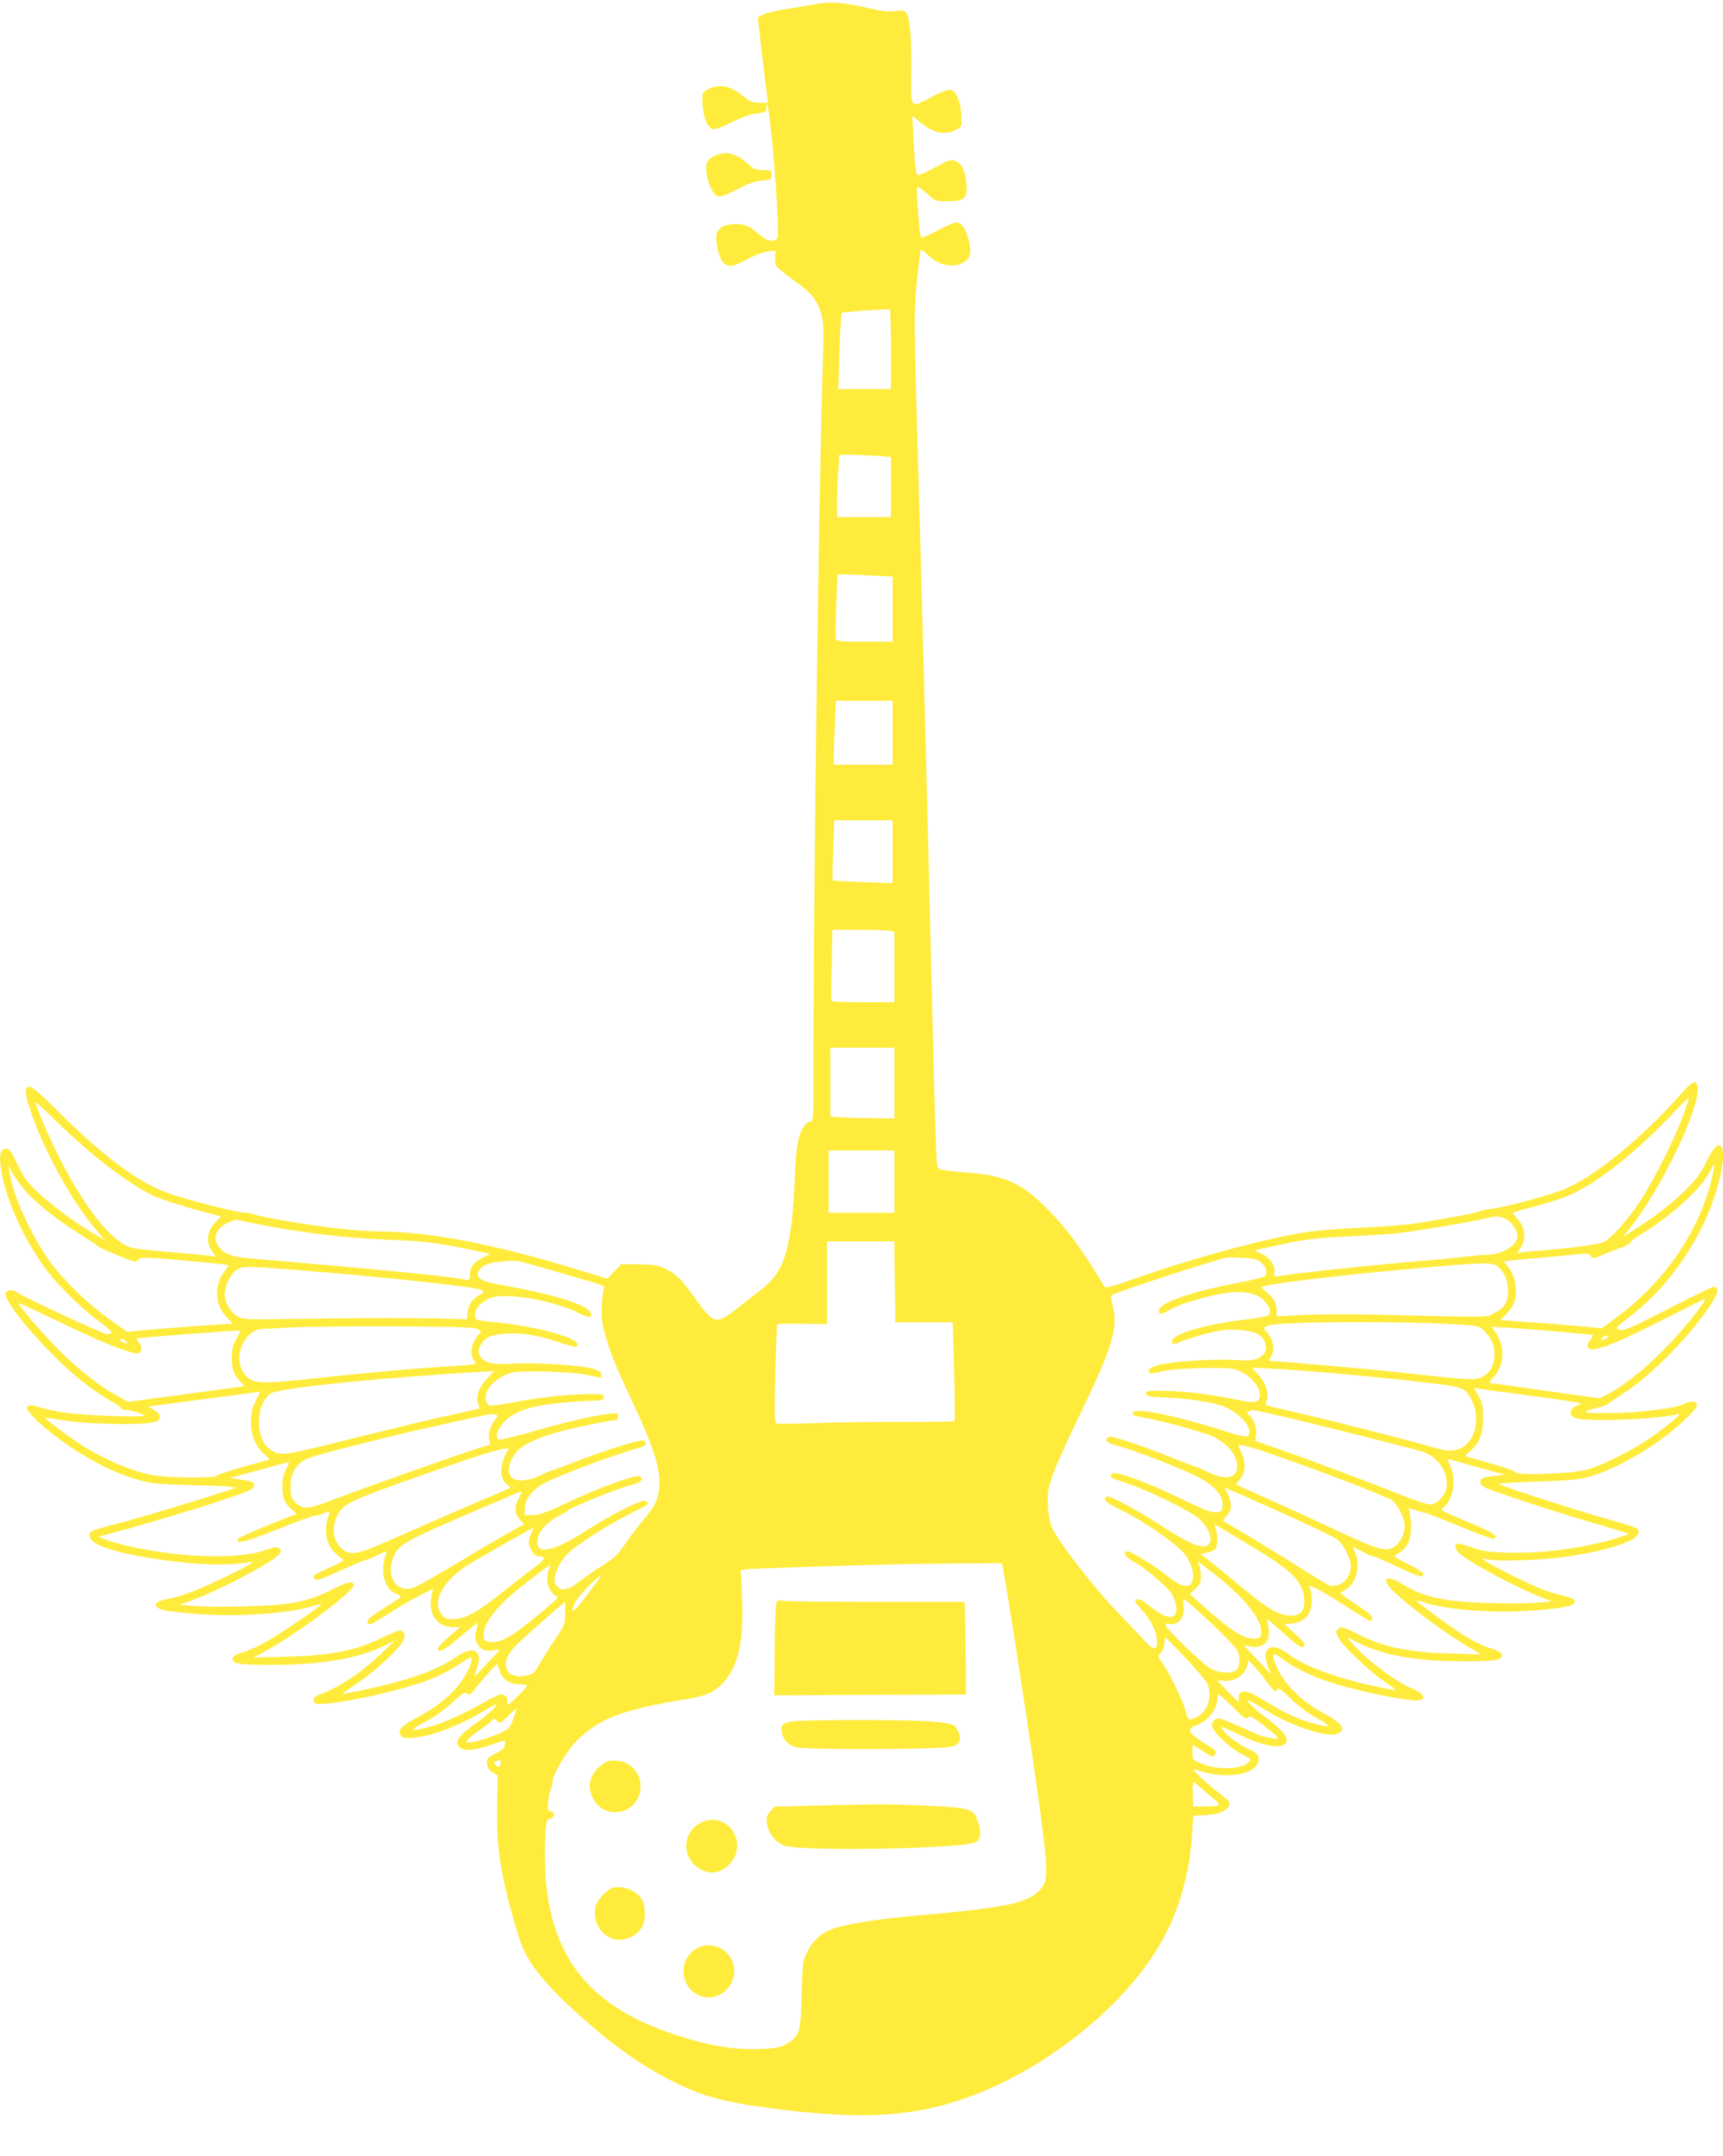 <?xml version="1.0" standalone="no"?>
<!DOCTYPE svg PUBLIC "-//W3C//DTD SVG 20010904//EN"
 "http://www.w3.org/TR/2001/REC-SVG-20010904/DTD/svg10.dtd">
<svg version="1.0" xmlns="http://www.w3.org/2000/svg"
 width="1023pt" height="1280pt" viewBox="0 0 1023 1280"
 preserveAspectRatio="xMidYMid meet">
<g transform="translate(0,1280) scale(0.1,-0.1)"
fill="#ffeb3b" stroke="none">
<path d="M4840 12775 c-41 -8 -119 -21 -172 -29 -102 -16 -168 -38 -168 -56 0
-11 47 -404 55 -462 l5 -38 -50 0 c-45 0 -56 5 -105 45 -75 61 -147 70 -214
28 -22 -14 -23 -20 -19 -87 5 -78 28 -132 61 -142 12 -4 54 11 113 41 63 31
111 48 149 52 51 5 55 8 55 31 0 14 3 23 6 20 10 -11 44 -351 56 -571 10 -189
10 -220 -3 -228 -28 -18 -58 -8 -105 32 -55 48 -81 59 -135 59 -62 0 -106 -23
-114 -59 -9 -41 11 -134 36 -165 28 -36 60 -33 146 15 44 24 93 42 122 46 l47
5 -4 -35 c-2 -19 1 -44 7 -55 6 -11 53 -50 105 -87 106 -76 137 -113 162 -200
16 -55 16 -90 5 -455 -21 -741 -51 -2993 -51 -3912 0 -420 0 -428 -20 -428
-11 0 -26 -10 -34 -23 -38 -57 -48 -112 -57 -312 -19 -421 -59 -553 -200 -662
-34 -26 -97 -76 -140 -109 -127 -100 -140 -98 -249 54 -86 120 -114 147 -177
178 -45 23 -67 26 -158 28 l-106 1 -41 -43 -41 -44 -166 51 c-498 153 -884
228 -1186 230 -60 1 -171 8 -245 17 -173 20 -474 70 -499 84 -11 5 -35 10 -55
10 -47 0 -360 80 -468 120 -165 60 -376 217 -628 467 -120 120 -169 163 -185
161 -30 -4 -30 -36 4 -135 80 -242 244 -540 388 -710 l55 -65 -48 28 c-113 64
-262 173 -341 248 -73 69 -90 92 -129 173 -38 80 -48 93 -69 93 -31 0 -40 -31
-31 -103 21 -178 129 -424 269 -613 69 -93 215 -236 314 -308 82 -60 93 -76
47 -76 -22 0 -518 230 -539 251 -14 14 -55 11 -61 -6 -21 -54 280 -397 482
-548 49 -37 114 -80 146 -97 32 -17 58 -35 58 -41 0 -5 10 -9 21 -9 29 0 102
-21 114 -33 15 -14 -362 -1 -476 17 -52 8 -117 22 -143 31 -48 17 -76 15 -76
-5 0 -21 87 -105 180 -175 168 -125 342 -214 499 -256 60 -16 119 -21 276 -25
110 -3 220 -7 245 -10 l44 -6 -89 -29 c-185 -60 -515 -159 -635 -189 -69 -17
-131 -36 -138 -42 -23 -20 -9 -52 33 -75 121 -66 574 -134 797 -119 53 3 104
9 114 13 11 4 15 2 11 -4 -11 -17 -286 -149 -378 -181 -47 -17 -107 -33 -132
-37 -78 -12 -84 -49 -11 -65 21 -5 104 -15 184 -21 240 -20 545 0 695 45 27 9
51 14 52 12 6 -6 -231 -168 -319 -219 -46 -26 -110 -56 -143 -65 -47 -14 -61
-23 -63 -39 -5 -32 40 -38 258 -37 276 2 489 39 643 114 l62 31 -83 -80 c-120
-115 -260 -206 -375 -245 -24 -8 -33 -36 -16 -47 42 -28 504 68 694 145 46 19
115 55 152 80 38 25 72 46 76 46 15 0 6 -39 -19 -86 -58 -110 -159 -199 -313
-279 -79 -42 -104 -72 -80 -101 11 -13 25 -15 74 -11 114 11 270 71 421 161
32 20 63 36 68 36 18 0 -49 -62 -126 -116 -43 -30 -85 -68 -94 -85 -14 -29
-14 -32 2 -50 25 -27 84 -24 184 11 46 16 86 27 88 25 3 -2 2 -15 -2 -29 -4
-17 -20 -31 -51 -45 -25 -11 -48 -27 -51 -36 -11 -27 5 -64 33 -79 l28 -14 -3
-184 c-4 -218 11 -341 68 -565 47 -182 79 -277 114 -337 50 -86 145 -194 268
-306 207 -189 372 -310 550 -405 200 -105 322 -141 608 -179 526 -70 829 -58
1147 49 443 148 904 495 1142 860 136 208 212 448 229 723 l7 103 70 3 c92 4
145 32 145 75 0 5 -33 33 -72 64 -76 58 -164 144 -138 134 157 -59 338 -44
376 32 19 37 5 61 -45 83 -55 23 -146 90 -161 118 -11 20 -10 20 22 6 18 -7
67 -30 108 -49 96 -45 189 -65 224 -49 56 25 26 72 -109 174 -63 48 -101 85
-94 92 3 3 45 -20 94 -51 160 -101 379 -173 439 -145 54 24 24 63 -105 132
-102 55 -206 156 -248 242 -31 61 -39 98 -22 98 4 0 26 -14 47 -31 49 -39 147
-88 242 -123 128 -46 375 -103 522 -120 92 -10 95 33 5 69 -100 41 -282 179
-360 273 l-27 32 69 -34 c144 -73 340 -108 613 -109 193 -1 244 8 238 39 -2
11 -27 25 -68 38 -36 11 -97 40 -136 63 -80 48 -307 213 -301 219 2 3 17 0 33
-6 104 -40 361 -65 568 -56 163 7 290 22 319 38 35 19 15 41 -48 54 -33 7 -91
24 -127 38 -73 27 -311 146 -343 171 -19 15 -19 15 10 8 59 -15 335 -6 480 16
301 45 470 113 414 166 -8 7 -75 29 -149 49 -162 43 -670 207 -670 216 0 4
101 10 224 14 173 5 241 11 301 26 168 43 423 193 574 337 61 58 80 83 75 96
-7 20 -35 22 -72 3 -36 -18 -124 -33 -257 -46 -132 -12 -338 -13 -331 -2 3 5
31 15 63 22 32 7 65 19 73 27 8 7 57 40 107 73 115 76 288 240 404 385 127
158 164 235 114 235 -9 0 -111 -49 -228 -109 -269 -138 -311 -157 -338 -144
-19 8 -14 14 57 68 259 194 468 512 544 828 50 206 2 269 -78 102 -37 -76 -57
-104 -135 -180 -82 -80 -179 -154 -316 -240 l-45 -28 51 64 c171 216 393 673
393 810 0 59 -24 58 -79 -3 -258 -294 -550 -529 -738 -598 -109 -39 -330 -97
-403 -106 -30 -3 -62 -10 -71 -15 -21 -10 -245 -52 -399 -74 -63 -9 -212 -20
-330 -25 -132 -6 -261 -17 -335 -30 -253 -43 -674 -159 -1002 -276 -125 -44
-159 -53 -166 -42 -144 238 -224 346 -346 468 -152 151 -250 194 -486 210 -88
7 -144 15 -152 23 -15 15 -16 42 -44 1177 -25 1053 -55 2214 -74 2865 -29 979
-30 1052 -10 1240 10 94 20 172 21 174 2 2 24 -14 48 -37 70 -65 161 -77 221
-30 30 23 33 68 11 142 -17 55 -41 86 -68 86 -11 0 -58 -20 -105 -45 -47 -25
-91 -45 -98 -45 -9 0 -15 25 -19 88 -4 48 -9 115 -11 150 -4 40 -2 62 5 62 6
0 31 -19 57 -42 45 -42 47 -43 118 -43 100 0 119 16 113 100 -7 116 -57 168
-126 132 -15 -8 -55 -28 -88 -45 -34 -18 -66 -32 -72 -32 -14 0 -20 44 -28
209 l-7 143 56 -45 c77 -63 149 -73 216 -30 21 14 23 20 19 81 -5 79 -31 140
-63 148 -16 4 -51 -9 -111 -40 -134 -70 -125 -82 -123 157 2 198 -10 317 -33
345 -8 9 -27 11 -67 6 -43 -5 -82 0 -161 19 -141 33 -219 39 -310 22z m450
-2051 l0 -234 -156 0 -157 0 7 223 c4 122 11 225 14 229 8 7 272 26 285 20 4
-2 7 -109 7 -238z m-92 -630 l92 -7 0 -178 0 -179 -160 0 -160 0 0 88 c0 48 3
131 7 185 l6 97 62 0 c34 0 103 -3 153 -6z m-20 -711 l122 -6 0 -194 0 -193
-165 0 c-140 0 -167 2 -172 15 -3 9 -2 99 2 200 l7 185 43 0 c23 0 97 -3 163
-7z m122 -933 l0 -190 -175 0 -175 0 0 48 c0 26 3 111 7 190 l6 142 169 0 168
0 0 -190z m0 -707 l0 -186 -176 6 c-98 4 -178 8 -180 10 -2 2 -1 83 3 180 l6
177 174 0 173 0 0 -187z m-21 -469 l31 -6 0 -209 0 -209 -184 0 c-102 0 -187
3 -189 8 -2 4 -2 100 1 215 l4 207 153 0 c84 0 167 -3 184 -6z m31 -904 l0
-210 -190 2 c-105 2 -190 6 -190 11 0 4 0 97 0 207 l0 200 190 0 190 0 0 -210z
m4689 -176 c-47 -137 -182 -407 -264 -529 -74 -111 -167 -215 -215 -240 -25
-13 -215 -38 -380 -50 -47 -3 -96 -8 -109 -11 l-23 -5 21 34 c36 59 27 122
-27 179 -19 21 -22 29 -11 32 8 3 58 17 113 31 54 15 137 40 184 57 158 58
391 235 622 474 63 66 116 119 118 118 1 0 -11 -41 -29 -90z m-9424 -267 c136
-109 258 -191 342 -229 57 -25 206 -71 352 -108 l44 -11 -32 -33 c-54 -56 -61
-119 -19 -179 l20 -28 -39 6 c-21 2 -121 12 -223 21 -102 8 -204 19 -227 24
-118 21 -286 228 -447 550 -57 112 -136 298 -136 318 0 4 57 -49 128 -118 70
-69 176 -164 237 -213z m4735 -142 l0 -185 -195 0 -195 0 0 185 0 185 195 0
195 0 0 -185z m4850 3 c-79 -307 -273 -589 -546 -797 l-102 -77 -123 12 c-68
6 -204 17 -302 24 l-178 13 35 36 c41 43 56 78 56 134 0 59 -17 111 -46 146
l-25 30 23 5 c13 3 84 10 158 16 74 6 177 15 228 21 86 10 95 9 107 -8 13 -17
15 -17 67 6 29 13 79 32 111 43 31 11 57 25 57 31 0 7 26 27 58 46 193 116
380 289 422 391 23 55 23 16 0 -72z m-10022 -43 c60 -75 196 -185 333 -270 59
-37 109 -70 111 -74 3 -9 203 -91 220 -91 6 0 16 7 22 15 10 12 40 12 241 -6
127 -11 244 -22 262 -25 l32 -5 -31 -44 c-57 -81 -52 -190 14 -261 l41 -44
-27 0 c-34 0 -415 -29 -521 -39 l-80 -8 -100 71 c-125 88 -268 225 -351 336
-112 150 -227 399 -248 540 l-7 45 20 -41 c12 -22 43 -67 69 -99z m8797 -179
c38 -16 75 -68 75 -104 0 -55 -93 -112 -185 -112 -22 0 -76 -5 -120 -10 -44
-6 -210 -22 -370 -35 -265 -23 -665 -67 -741 -81 -29 -5 -31 -4 -27 23 5 40
-27 86 -77 110 l-42 19 98 23 c189 42 260 52 464 61 113 4 248 14 300 20 117
14 425 66 500 84 73 18 85 18 125 2z m-7467 -21 c277 -58 563 -94 837 -105
215 -8 294 -18 503 -62 l104 -22 -45 -23 c-55 -28 -77 -56 -77 -101 0 -33 -1
-34 -31 -28 -94 19 -544 63 -1284 126 -98 8 -141 25 -174 66 -41 52 -20 112
53 145 49 22 32 22 114 4z m3844 -282 c2 -93 3 -201 3 -241 l0 -72 171 0 171
0 8 -291 c4 -160 5 -293 2 -296 -3 -3 -138 -5 -299 -5 -161 1 -392 -2 -513 -6
-121 -5 -229 -6 -239 -4 -18 5 -19 15 -13 295 4 159 9 292 12 295 2 3 70 4
150 3 l145 -2 0 245 0 246 200 0 200 0 2 -167z m2139 62 c55 -17 88 -77 57
-103 -7 -5 -85 -24 -173 -41 -266 -51 -455 -118 -455 -162 0 -24 16 -24 55 -1
78 48 301 109 404 111 85 1 136 -15 171 -56 30 -34 36 -57 22 -80 -4 -7 -51
-17 -107 -23 -250 -27 -465 -88 -465 -131 0 -24 7 -24 67 2 26 11 93 31 148
45 84 20 114 23 185 18 95 -8 129 -24 150 -74 17 -42 1 -77 -46 -96 -27 -11
-58 -13 -132 -8 -122 8 -390 -10 -459 -31 -31 -9 -53 -22 -53 -30 0 -23 12
-24 70 -8 76 21 393 30 446 13 78 -25 144 -95 144 -152 0 -45 -26 -50 -132
-29 -159 33 -315 52 -431 54 -102 2 -112 0 -112 -16 0 -16 11 -19 101 -23 151
-6 310 -31 368 -57 91 -42 159 -119 142 -162 -8 -22 -22 -20 -184 31 -289 90
-507 130 -507 94 0 -10 16 -18 50 -23 123 -21 375 -90 430 -117 75 -38 120
-85 135 -142 27 -96 -47 -127 -165 -69 -34 17 -66 31 -70 31 -4 0 -73 27 -154
59 -157 63 -329 121 -361 121 -13 0 -20 -7 -20 -18 0 -14 16 -22 68 -36 85
-22 329 -116 447 -171 124 -58 183 -125 173 -196 -2 -19 -10 -25 -39 -27 -28
-2 -73 15 -210 82 -207 101 -395 168 -409 146 -13 -21 -7 -24 100 -59 113 -38
360 -158 413 -202 60 -50 93 -129 65 -157 -33 -33 -109 -3 -278 107 -149 97
-314 186 -330 176 -24 -15 -5 -35 63 -68 155 -73 367 -221 410 -285 49 -76 56
-159 12 -176 -22 -8 -74 15 -116 52 -52 45 -221 152 -241 152 -38 0 -18 -35
37 -64 60 -31 200 -150 221 -187 25 -44 36 -97 24 -119 -20 -38 -77 -19 -163
52 -27 23 -54 37 -62 34 -23 -8 -18 -19 26 -66 51 -53 89 -132 89 -183 0 -56
-21 -56 -72 0 -23 26 -100 107 -169 178 -133 138 -345 411 -381 492 -15 33
-23 75 -26 133 -4 76 -1 96 27 180 18 52 95 223 171 380 185 381 221 502 186
630 -11 41 -11 57 -3 62 34 21 559 192 680 222 19 4 146 -2 168 -9z m-4161
-71 c330 -95 302 -85 295 -108 -4 -12 -9 -56 -12 -99 -9 -122 34 -257 176
-557 149 -313 187 -451 157 -568 -12 -49 -28 -77 -83 -142 -37 -45 -90 -113
-116 -152 -40 -59 -62 -80 -132 -124 -45 -28 -106 -70 -135 -93 -28 -23 -58
-41 -65 -41 -7 0 -20 -3 -28 -6 -9 -3 -25 4 -37 16 -18 18 -21 29 -15 58 10
52 38 102 82 144 54 52 240 170 360 229 57 28 105 54 108 59 3 4 -1 13 -9 19
-17 15 -203 -77 -360 -179 -183 -117 -286 -142 -286 -68 0 58 49 118 130 159
25 13 47 26 50 30 15 19 304 136 398 159 42 11 57 35 28 46 -25 10 -247 -71
-417 -152 -134 -63 -173 -78 -214 -78 l-50 -1 1 41 c1 53 44 110 111 146 92
50 427 175 573 214 39 11 47 37 14 42 -26 4 -256 -70 -416 -133 -62 -25 -117
-45 -122 -45 -5 0 -33 -12 -63 -27 -144 -70 -233 -21 -174 95 10 20 30 47 43
58 41 38 150 83 273 113 104 26 280 61 306 61 5 0 9 10 9 21 0 21 -3 21 -57
15 -88 -10 -268 -52 -462 -108 -95 -27 -179 -47 -187 -44 -26 10 -15 55 24 98
55 61 135 94 278 112 66 9 164 17 219 19 92 3 100 4 100 22 0 19 -7 20 -111
18 -118 -2 -282 -21 -451 -53 -56 -11 -109 -17 -118 -14 -8 4 -18 17 -21 31
-15 58 59 137 151 163 61 17 375 7 460 -14 77 -19 75 -20 75 4 0 15 -12 23
-52 35 -69 20 -347 38 -478 29 -121 -7 -171 6 -192 51 -10 22 -9 32 6 59 25
46 60 62 152 69 91 7 210 -14 332 -58 40 -14 77 -23 82 -20 61 38 -201 117
-478 145 -57 5 -108 12 -113 16 -5 3 -9 18 -9 34 0 35 54 85 107 99 97 25 356
-21 498 -89 73 -35 85 -37 85 -12 0 47 -198 113 -500 167 -113 20 -149 31
-162 47 -13 15 -15 24 -8 39 20 37 61 54 144 60 98 7 69 12 306 -57z m5597 31
c41 -29 66 -83 67 -146 1 -70 -20 -103 -84 -136 -48 -25 10 -25 -700 -8 -157
3 -354 3 -438 -2 l-152 -8 0 33 c0 44 -14 70 -58 109 l-36 31 40 11 c52 13
394 55 669 81 575 55 658 59 692 35z m-7057 -30 c356 -30 644 -58 856 -85 198
-25 210 -30 155 -62 -39 -21 -64 -61 -66 -105 l-2 -35 -129 3 c-178 5 -488 5
-874 -1 -313 -5 -326 -4 -360 15 -48 28 -83 97 -75 149 8 52 40 108 73 129 36
22 65 21 422 -8z m8268 -211 c-146 -204 -383 -430 -541 -515 l-58 -31 -257 36
c-141 20 -287 41 -324 46 -37 6 -70 10 -74 10 -5 0 6 15 23 33 67 71 71 183
10 271 l-21 29 105 -6 c157 -10 494 -39 498 -43 2 -1 -6 -15 -17 -29 -12 -15
-18 -33 -15 -41 15 -41 132 1 455 165 128 65 237 119 241 120 5 0 -7 -20 -25
-45z m-9535 -190 c127 -57 241 -96 261 -88 21 8 20 43 -1 66 -9 10 -14 20 -12
22 4 4 555 46 596 46 l22 0 -27 -52 c-21 -41 -27 -65 -26 -113 1 -64 12 -94
51 -137 l25 -27 -33 -5 c-19 -3 -122 -17 -229 -31 -107 -14 -248 -33 -312 -42
l-117 -16 -68 38 c-100 55 -204 136 -327 254 -95 93 -256 278 -256 294 0 3 80
-33 177 -80 98 -47 222 -105 276 -129z m8117 81 c105 -7 105 -7 142 -46 43
-46 61 -108 46 -172 -10 -47 -30 -72 -73 -94 -35 -19 -79 -16 -465 27 -206 23
-738 70 -792 70 -5 0 -2 10 6 22 29 41 18 106 -26 154 -19 21 -19 21 12 34 62
25 819 29 1150 5z m-5847 -25 c27 -13 27 -14 8 -34 -43 -48 -54 -113 -26 -153
14 -21 14 -21 -43 -27 -31 -3 -102 -8 -157 -11 -139 -8 -506 -41 -715 -65
-295 -32 -369 -35 -409 -12 -92 51 -93 198 -2 275 25 20 44 27 79 28 26 1 108
5 182 9 74 4 342 7 595 6 362 -2 466 -5 488 -16z m6713 -49 c-3 -5 -15 -11
-26 -14 -17 -4 -19 -3 -9 9 12 15 44 20 35 5z m-8797 -25 c10 -12 8 -13 -9 -9
-25 7 -37 23 -17 23 8 0 20 -6 26 -14z m6881 -166 c225 -15 562 -46 820 -76
242 -28 251 -31 289 -109 33 -64 34 -152 3 -212 -41 -78 -109 -102 -206 -73
-106 32 -592 157 -801 205 -110 26 -205 48 -212 50 -9 3 -10 12 -1 35 14 41
-11 109 -58 156 -27 26 -31 34 -17 34 10 0 92 -5 183 -10z m-4737 -53 c-50
-54 -69 -106 -54 -148 8 -22 7 -31 -2 -34 -7 -2 -97 -22 -202 -45 -104 -23
-357 -84 -562 -135 -393 -99 -407 -101 -468 -61 -93 61 -89 277 6 335 52 32
724 99 1288 129 l34 2 -40 -43z m6077 -87 c174 -23 351 -48 393 -56 l28 -6
-33 -16 c-40 -20 -44 -51 -8 -69 52 -26 498 -10 613 22 29 8 -38 -50 -152
-133 -102 -74 -300 -174 -391 -198 -88 -23 -408 -35 -419 -16 -4 8 -73 32
-152 54 -79 22 -146 42 -148 44 -2 2 11 15 28 30 56 47 76 98 76 194 0 74 -3
91 -27 133 l-27 48 32 -6 c18 -3 102 -14 187 -25z m-7447 -36 c-57 -101 -39
-249 38 -319 23 -20 39 -38 37 -40 -1 -2 -70 -21 -152 -43 -82 -23 -152 -46
-157 -53 -9 -15 -283 -14 -374 2 -122 20 -286 89 -425 176 -69 44 -220 156
-220 164 0 3 31 0 68 -7 167 -31 519 -39 590 -13 34 13 25 50 -16 70 l-32 17
32 6 c18 3 155 21 303 40 240 31 302 40 327 45 4 0 -5 -20 -19 -45z m6075 -99
c158 -36 740 -182 841 -211 87 -26 151 -106 151 -192 0 -61 -48 -120 -101
-124 -13 -1 -98 28 -189 64 -192 77 -540 207 -720 270 l-125 43 3 42 c4 43
-14 89 -43 113 -16 13 -16 15 2 21 10 4 20 8 21 8 2 1 74 -15 160 -34z m-4651
-14 c-32 -36 -49 -84 -43 -120 l6 -37 -103 -33 c-177 -58 -624 -217 -841 -299
-143 -55 -167 -55 -216 -7 -21 22 -25 34 -25 88 0 80 34 137 98 167 46 22 522
142 847 213 252 56 240 54 268 49 20 -4 21 -6 9 -21z m4563 -200 c289 -98 720
-263 755 -288 33 -24 75 -108 75 -150 0 -47 -22 -96 -56 -122 -49 -39 -92 -27
-365 101 -136 64 -320 148 -410 188 -90 40 -166 74 -168 76 -2 2 8 17 23 34
32 39 34 96 6 158 l-19 42 22 0 c13 0 74 -18 137 -39z m-4506 -13 c-40 -77
-36 -151 8 -182 12 -9 20 -17 17 -19 -2 -2 -103 -46 -224 -97 -121 -52 -319
-138 -440 -192 -239 -107 -279 -116 -329 -77 -57 45 -71 120 -37 194 35 78 62
90 534 257 271 96 430 146 460 147 l28 1 -17 -32z m5771 -79 l160 -44 -60 -7
c-77 -10 -85 -13 -85 -38 0 -13 12 -25 38 -36 69 -29 455 -155 647 -210 104
-30 191 -57 193 -59 6 -6 -122 -45 -213 -64 -165 -36 -347 -53 -498 -49 -123
4 -153 8 -219 32 -43 15 -82 24 -88 21 -17 -10 -11 -33 13 -55 53 -51 316
-193 472 -256 l79 -32 -89 -7 c-48 -4 -177 -5 -284 -2 -271 8 -388 34 -523
117 -91 56 -121 26 -45 -47 95 -92 314 -254 447 -331 l75 -44 -175 5 c-261 8
-403 37 -553 113 -95 48 -109 51 -126 30 -10 -11 -9 -22 5 -48 24 -47 171
-188 264 -254 44 -31 80 -57 80 -59 0 -1 -51 8 -112 21 -244 51 -434 122 -534
198 -105 80 -167 22 -107 -99 12 -25 13 -27 1 -15 -8 8 -45 48 -84 88 l-69 74
38 -7 c80 -15 127 36 107 120 -5 22 -8 40 -7 42 2 1 45 -36 97 -82 96 -85 113
-95 126 -73 4 7 -17 33 -56 68 l-64 57 48 5 c68 8 107 48 114 116 2 28 0 64
-6 81 l-11 30 47 -22 c26 -11 105 -59 175 -104 71 -46 133 -84 140 -86 6 -1
12 6 15 15 2 12 -24 35 -92 80 -53 35 -95 65 -95 68 0 3 14 14 32 25 61 38 86
141 53 219 l-14 34 55 -29 c30 -16 61 -29 68 -29 7 0 69 -27 139 -60 134 -63
156 -70 156 -45 0 9 -35 32 -85 57 -47 23 -85 45 -85 48 0 3 13 13 29 22 48
27 73 88 69 167 -2 36 -8 74 -12 83 -8 17 -5 17 34 3 23 -8 49 -15 56 -15 8 0
102 -36 209 -81 107 -44 199 -78 205 -74 28 17 -3 37 -156 100 -157 65 -165
69 -146 84 62 49 81 162 42 250 -13 28 -16 42 -7 39 6 -3 84 -25 172 -49z
m-7076 -11 c-16 -30 -22 -61 -23 -104 0 -66 16 -102 61 -140 l24 -21 -172 -69
c-95 -38 -175 -75 -177 -81 -10 -32 42 -19 231 56 112 45 211 81 219 81 9 0
35 7 58 15 39 14 42 14 35 -3 -34 -81 -22 -173 28 -225 18 -17 40 -36 50 -42
14 -8 2 -17 -70 -49 -105 -47 -110 -51 -94 -70 10 -12 32 -5 153 50 77 35 146
64 153 64 7 0 38 13 69 29 44 22 56 25 51 12 -42 -102 -17 -211 55 -243 17 -7
30 -15 30 -18 0 -3 -43 -32 -96 -65 -97 -60 -115 -78 -96 -97 7 -7 43 12 113
58 57 37 141 87 187 110 l83 42 -8 -36 c-24 -116 29 -192 132 -192 l37 0 -66
-57 c-36 -31 -66 -62 -66 -69 0 -32 35 -14 130 67 57 48 105 87 107 86 1 -2
-3 -22 -9 -46 -9 -35 -8 -49 5 -77 18 -38 49 -50 104 -41 l35 6 -63 -67 c-34
-37 -70 -75 -80 -86 -15 -16 -15 -13 2 37 14 42 16 63 9 81 -14 39 -64 35
-127 -8 -105 -72 -224 -119 -428 -170 -97 -24 -259 -57 -253 -51 2 2 35 24 73
50 118 80 250 199 286 259 20 33 11 66 -18 66 -8 0 -57 -20 -107 -44 -155 -76
-298 -104 -571 -112 l-190 -5 70 38 c192 105 525 354 525 392 0 28 -37 21
-133 -28 -144 -72 -242 -91 -513 -98 -116 -3 -251 -2 -300 2 l-89 7 79 29
c155 56 468 221 511 269 17 18 17 22 4 36 -13 13 -24 11 -95 -12 -165 -56
-533 -40 -834 35 -41 10 -91 25 -110 34 l-35 14 45 12 c174 45 507 144 675
200 174 58 200 69 203 88 4 24 -6 29 -93 41 l-50 7 170 47 c94 25 173 47 178
47 4 1 -2 -18 -14 -41z m5781 -201 c233 -103 429 -195 459 -216 34 -25 81
-113 81 -153 0 -52 -26 -97 -65 -114 -21 -8 -46 -12 -58 -8 -12 4 -94 53 -182
109 -88 56 -226 141 -307 189 l-148 88 25 30 c30 35 31 68 6 125 l-19 42 41
-19 c23 -9 98 -42 167 -73z m-4400 28 c-27 -52 -25 -87 5 -124 l26 -30 -43
-24 c-24 -14 -77 -44 -118 -67 -41 -24 -169 -99 -285 -169 -176 -105 -216
-125 -249 -124 -84 2 -122 102 -76 198 35 72 60 86 605 318 83 36 151 64 152
63 2 -1 -6 -20 -17 -41z m4360 -291 c236 -140 302 -210 304 -316 1 -63 -25
-91 -84 -90 -64 1 -134 41 -277 160 -72 60 -158 131 -193 158 l-63 49 38 6
c21 4 45 15 52 25 15 20 14 93 -2 128 -8 19 -8 19 26 -1 19 -11 108 -64 199
-119z m-4285 86 c-8 -16 -15 -42 -15 -58 0 -34 34 -82 58 -82 47 -1 40 -18
-25 -66 -38 -27 -125 -95 -194 -150 -146 -117 -217 -155 -285 -157 -39 0 -51
4 -71 27 -64 75 10 209 171 305 81 49 368 211 374 211 1 0 -4 -13 -13 -30z
m4060 -249 c175 -136 282 -271 273 -347 -2 -25 -8 -29 -36 -32 -62 -6 -142 44
-307 192 l-81 72 33 30 c27 25 33 39 33 72 0 22 -5 53 -10 68 -9 21 -8 25 2
17 7 -5 49 -38 93 -72z m-1261 42 c24 -112 172 -1077 221 -1438 48 -360 49
-418 5 -469 -76 -86 -196 -111 -764 -161 -209 -19 -400 -49 -471 -76 -70 -26
-119 -70 -152 -137 -27 -55 -28 -64 -33 -252 -6 -211 -12 -237 -65 -279 -47
-36 -94 -46 -225 -46 -145 0 -276 24 -461 85 -496 163 -730 444 -769 927 -5
69 -7 176 -3 239 6 105 8 113 27 116 29 4 34 38 6 45 -20 5 -21 10 -15 62 4
31 11 64 16 73 5 9 9 25 9 36 0 46 83 186 149 252 131 130 272 182 661 245
106 18 159 43 210 102 82 93 115 240 107 473 -3 85 -7 164 -9 175 -3 19 5 20
222 27 556 19 804 25 1057 26 l271 2 6 -27z m-2694 -9 c-23 -59 -7 -129 35
-155 24 -14 23 -14 -63 -86 -192 -160 -253 -197 -319 -191 -33 3 -38 7 -41 30
-9 77 77 186 254 323 75 58 138 105 140 105 2 0 -1 -12 -6 -26z m225 -154
c-82 -109 -102 -120 -70 -42 13 31 144 166 153 157 2 -1 -36 -53 -83 -115z
m3710 -170 c77 -73 145 -144 152 -158 17 -39 16 -92 -4 -114 -23 -25 -95 -24
-152 4 -42 20 -271 240 -271 261 0 4 8 7 18 6 61 -10 99 38 89 111 -7 53 -4
51 168 -110z m-3839 63 c-1 -65 -4 -72 -52 -143 -28 -41 -70 -108 -94 -148
-39 -67 -45 -73 -84 -79 -22 -3 -42 -6 -44 -6 -50 9 -60 15 -72 42 -20 49 2
95 84 172 54 51 257 229 262 229 0 0 0 -30 0 -67z m3682 -265 c61 -65 118
-131 127 -147 37 -72 8 -173 -59 -205 -49 -23 -52 -21 -65 32 -16 60 -88 212
-133 279 -35 51 -35 51 -16 70 11 11 20 36 21 56 1 20 5 36 8 34 3 -1 56 -55
117 -119z m474 -130 c51 -69 65 -79 74 -55 3 9 30 -11 77 -57 46 -45 102 -87
155 -116 91 -49 88 -60 -9 -35 -94 25 -172 60 -279 125 -52 32 -107 62 -123
65 -37 10 -60 -10 -52 -44 4 -21 -7 -13 -60 41 -36 37 -65 69 -65 71 0 2 11 2
25 -1 67 -12 137 29 150 90 l7 30 25 -24 c14 -13 48 -53 75 -90z m-4546 55
c12 -49 61 -83 120 -83 24 0 44 -4 44 -8 0 -4 -28 -34 -61 -67 -43 -42 -60
-54 -57 -39 7 29 -9 54 -35 54 -12 0 -53 -18 -92 -40 -126 -72 -249 -128 -325
-149 -124 -35 -137 -26 -37 26 55 29 114 70 160 113 61 57 75 66 90 56 15 -9
21 -7 33 9 31 43 138 165 144 165 3 0 11 -17 16 -37z m4443 -279 c11 12 24 6
93 -47 97 -74 105 -88 46 -76 -56 10 -66 14 -178 65 -52 23 -107 46 -121 49
-34 8 -60 -16 -51 -47 9 -37 112 -132 175 -162 54 -27 57 -30 42 -47 -41 -45
-190 -49 -285 -8 -49 21 -50 22 -50 66 l0 45 38 -23 c20 -13 48 -29 60 -38 20
-12 25 -12 33 0 14 23 12 25 -65 73 -83 52 -101 81 -58 97 91 33 142 99 142
184 0 14 21 -2 83 -63 71 -71 85 -81 96 -68z m-4361 -8 c-21 -57 -24 -60 -85
-88 -62 -28 -183 -61 -191 -53 -8 8 21 37 78 75 31 21 62 45 69 54 13 15 15
15 33 -1 18 -16 21 -15 65 30 26 25 48 45 50 44 1 -2 -7 -29 -19 -61z m-75
-266 c-6 -24 -16 -25 -32 -6 -9 11 -9 15 1 19 27 11 36 7 31 -13z m4161 -148
c22 -20 57 -49 76 -64 19 -15 31 -31 26 -35 -4 -4 -40 -8 -79 -8 l-72 0 -3 73
c-2 39 0 72 4 72 4 0 25 -17 48 -38z"/>
<path d="M4607 3264 c-3 -22 -7 -127 -7 -234 -1 -107 -2 -217 -2 -245 l-1 -50
569 3 569 2 0 123 c-1 67 -2 191 -4 275 l-4 152 -521 0 c-287 0 -537 3 -557 6
-36 6 -36 6 -42 -32z"/>
<path d="M4715 2581 c-63 -8 -75 -16 -75 -49 0 -46 34 -90 82 -104 61 -18 876
-15 934 4 44 15 54 40 33 89 -17 42 -36 49 -162 59 -123 11 -732 11 -812 1z"/>
<path d="M3581 2328 c-78 -53 -100 -130 -59 -207 75 -139 281 -85 281 74 0 81
-58 145 -140 152 -39 4 -55 0 -82 -19z"/>
<path d="M4841 2080 l-244 -6 -24 -29 c-21 -23 -24 -36 -20 -68 8 -61 54 -118
107 -135 111 -35 1076 -17 1134 22 32 20 34 68 7 136 -25 62 -50 68 -300 80
-219 10 -278 10 -660 0z"/>
<path d="M4160 1978 c-136 -70 -103 -265 50 -293 87 -15 178 80 166 174 -15
111 -120 169 -216 119z"/>
<path d="M3642 1593 c-38 -8 -99 -74 -107 -116 -17 -91 38 -177 123 -192 57
-9 126 24 154 75 25 45 21 134 -7 172 -36 48 -104 73 -163 61z"/>
<path d="M4132 1230 c-101 -62 -97 -216 8 -271 130 -69 271 80 201 211 -40 76
-137 104 -209 60z"/>
<path d="M4243 11875 c-17 -7 -37 -23 -43 -35 -25 -47 18 -192 61 -205 16 -6
46 5 113 40 67 35 106 49 148 53 56 5 58 6 58 33 0 28 -2 29 -49 29 -42 0 -54
5 -93 40 -70 61 -127 75 -195 45z"/>
</g>
</svg>
